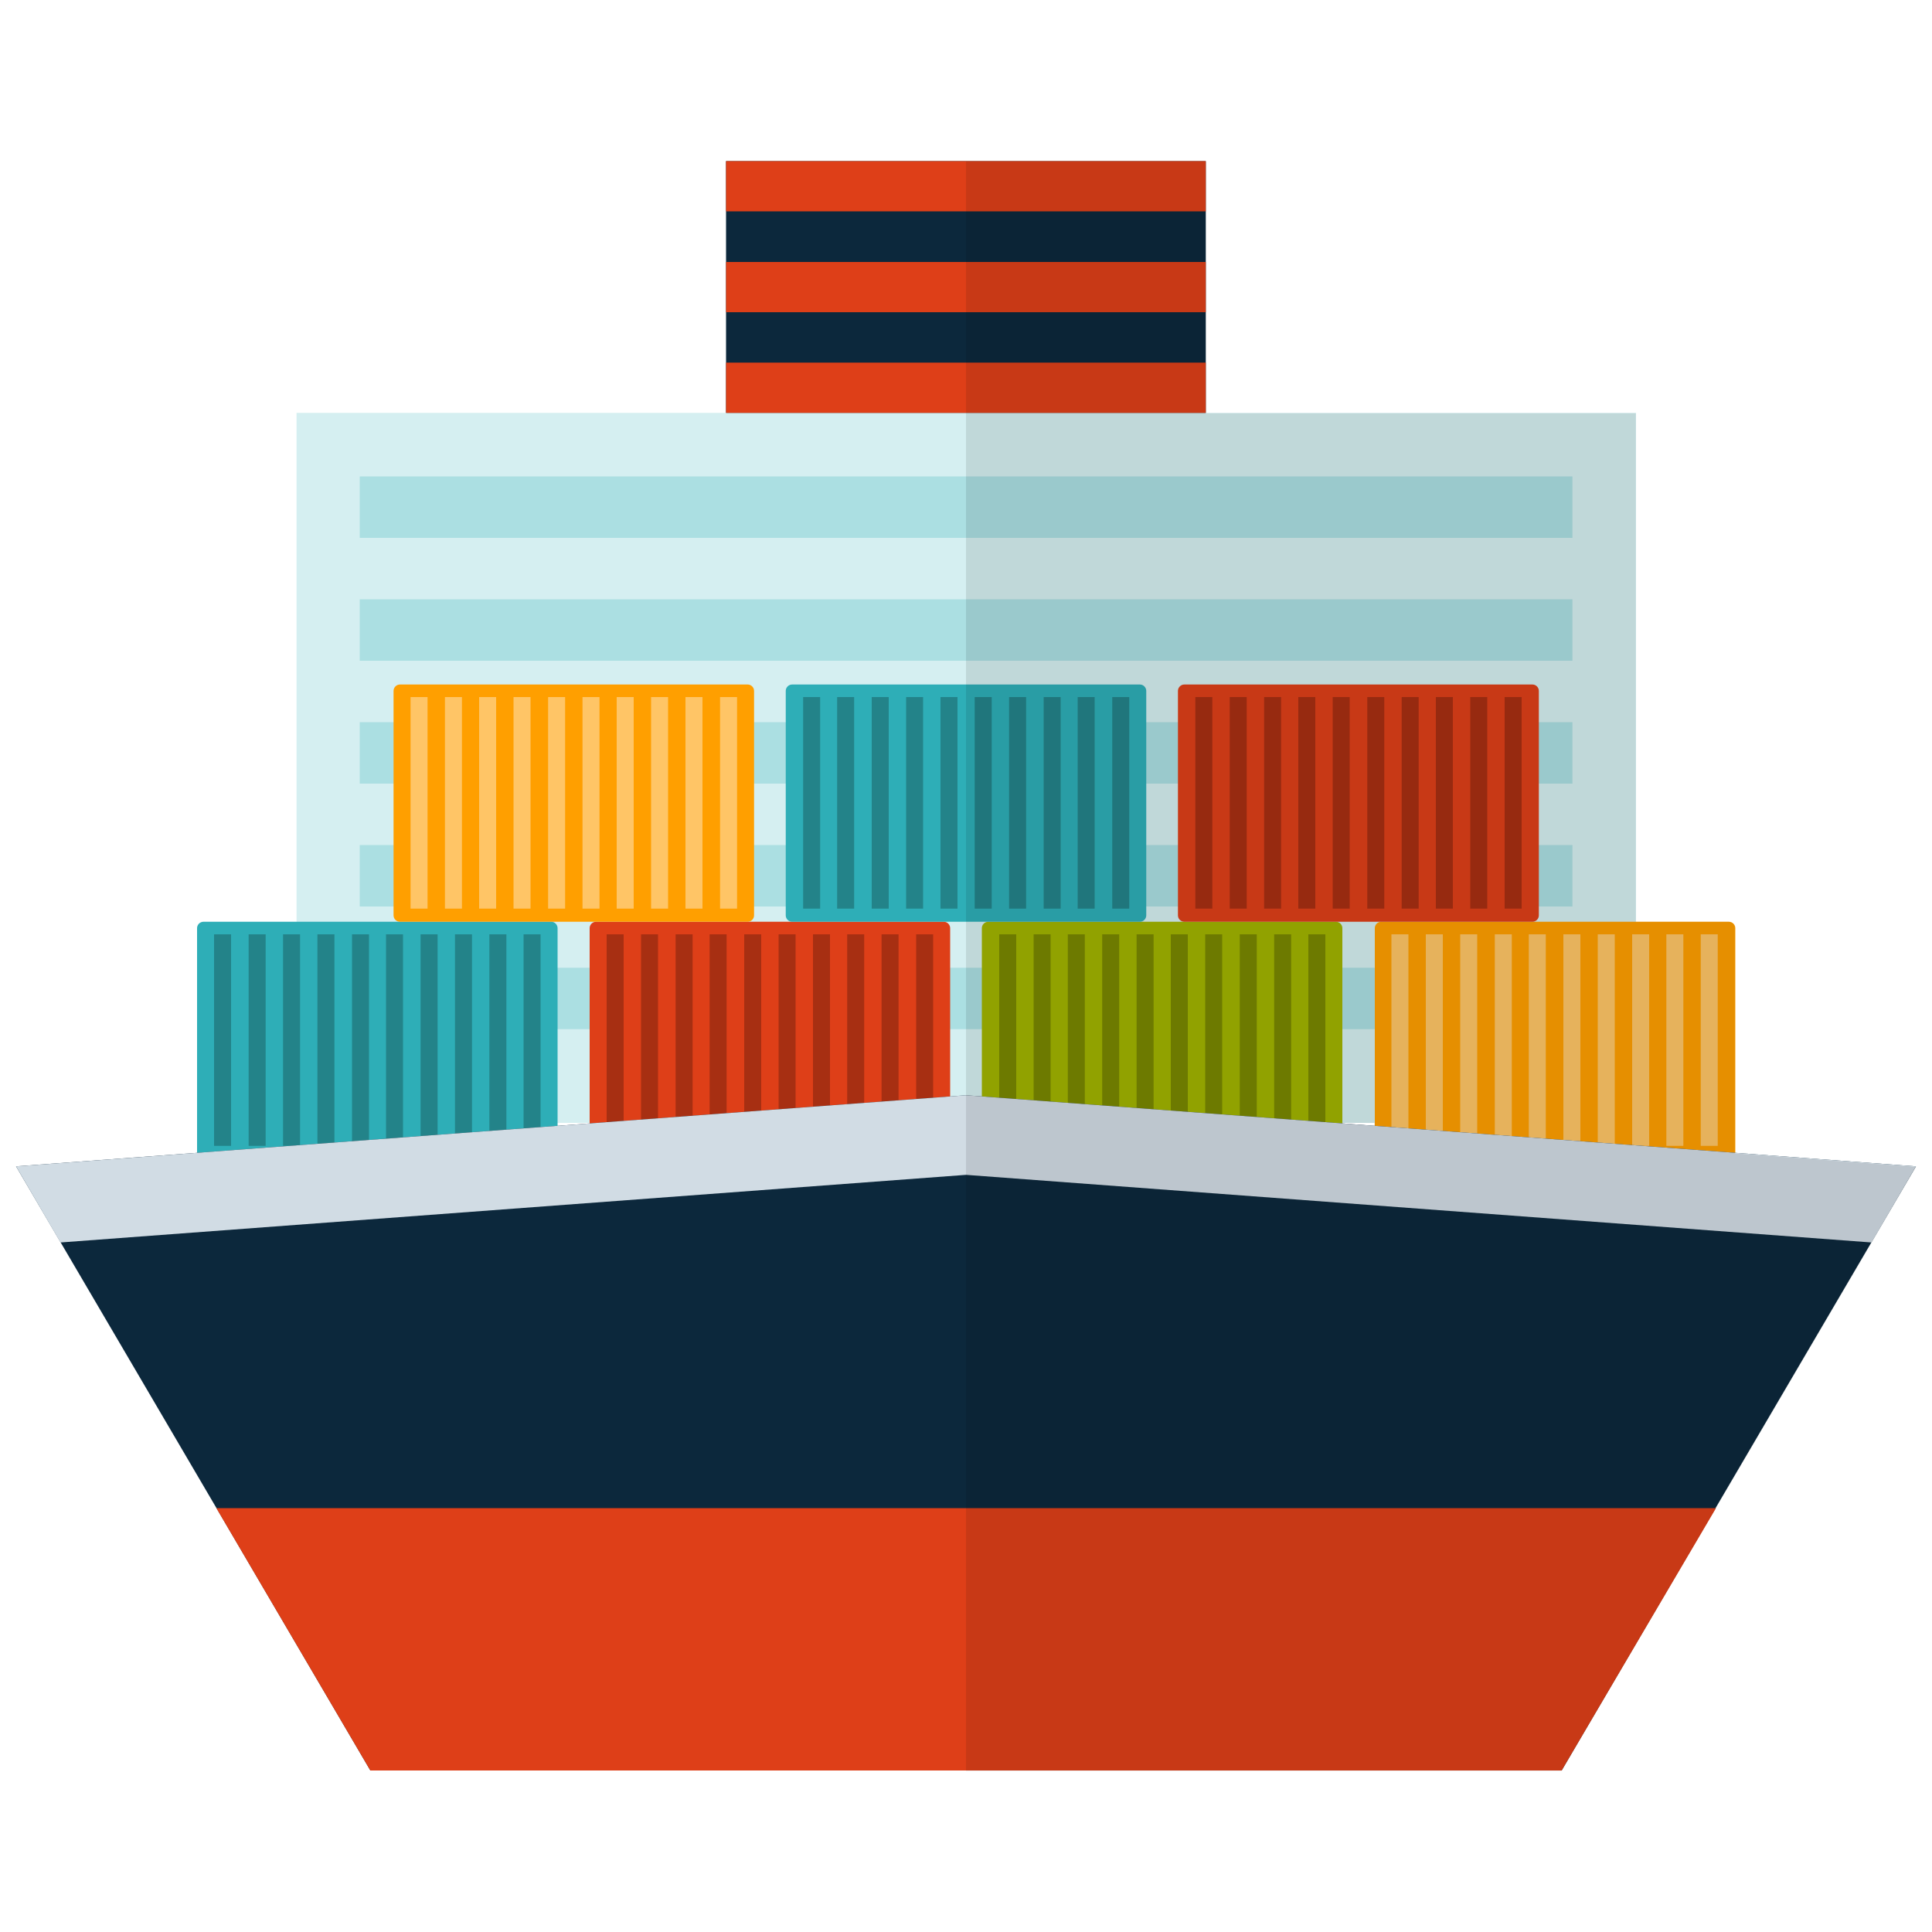 <?xml version="1.0" encoding="UTF-8"?> <svg xmlns="http://www.w3.org/2000/svg" id="_レイヤー_2" data-name="レイヤー 2" viewBox="0 0 100 100"><defs><style> .cls-1 { fill: none; } .cls-2 { isolation: isolate; opacity: .1; } .cls-3 { fill: #0c283c; } .cls-4 { fill: #238389; } .cls-5 { fill: #2eaeb7; } .cls-6 { fill: #a72f12; } .cls-7 { fill: #d5eff1; } .cls-8 { fill: #d1dce4; } .cls-9 { fill: #ff9f00; } .cls-10 { fill: #798700; } .cls-11 { fill: #a1b400; } .cls-12 { fill: #ffc566; } .cls-13 { fill: #abdfe2; } .cls-14 { fill: #de3f18; } </style></defs><g id="_レイヤー_1-2" data-name="レイヤー 1"><g><rect class="cls-1" width="100" height="100"></rect><g><g><g><g><g><rect class="cls-7" x="15.35" y="21.37" width="69.33" height="36.75"></rect><rect class="cls-13" x="18.62" y="24.66" width="62.77" height="3.18"></rect><rect class="cls-13" x="18.62" y="31.02" width="62.77" height="3.18"></rect><rect class="cls-13" x="18.62" y="37.38" width="62.77" height="3.18"></rect><rect class="cls-13" x="18.62" y="43.74" width="62.77" height="3.18"></rect><rect class="cls-13" x="18.62" y="50.09" width="62.77" height="3.18"></rect></g><g><g><path class="cls-5" d="M10.53,47.71h18c.18,0,.33.15.33.33v11.62c0,.18-.15.33-.33.33H10.53c-.18,0-.33-.15-.33-.33v-11.62c0-.18.15-.33.33-.33Z"></path><g><rect class="cls-4" x="18.22" y="48.36" width=".88" height="10.95"></rect><rect class="cls-4" x="14.65" y="48.36" width=".88" height="10.95"></rect><rect class="cls-4" x="11.08" y="48.36" width=".88" height="10.95"></rect><rect class="cls-4" x="12.87" y="48.36" width=".88" height="10.95"></rect><rect class="cls-4" x="16.43" y="48.36" width=".88" height="10.95"></rect><rect class="cls-4" x="25.33" y="48.36" width=".88" height="10.95"></rect><rect class="cls-4" x="27.1" y="48.36" width=".88" height="10.95"></rect><rect class="cls-4" x="23.55" y="48.36" width=".88" height="10.95"></rect><rect class="cls-4" x="21.77" y="48.36" width=".88" height="10.95"></rect><rect class="cls-4" x="19.98" y="48.36" width=".88" height="10.95"></rect></g></g><g><path class="cls-14" d="M30.85,47.71h18c.18,0,.33.15.33.33v11.62c0,.18-.15.33-.33.33h-18c-.18,0-.33-.15-.33-.33v-11.62c0-.18.15-.33.33-.33Z"></path><g><rect class="cls-6" x="38.52" y="48.36" width=".88" height="10.95"></rect><rect class="cls-6" x="34.97" y="48.36" width=".88" height="10.95"></rect><rect class="cls-6" x="31.4" y="48.36" width=".88" height="10.95"></rect><rect class="cls-6" x="33.18" y="48.36" width=".88" height="10.95"></rect><rect class="cls-6" x="36.73" y="48.36" width=".88" height="10.95"></rect><rect class="cls-6" x="45.63" y="48.36" width=".88" height="10.95"></rect><rect class="cls-6" x="47.42" y="48.36" width=".88" height="10.95"></rect><rect class="cls-6" x="43.85" y="48.36" width=".88" height="10.95"></rect><rect class="cls-6" x="42.08" y="48.36" width=".88" height="10.95"></rect><rect class="cls-6" x="40.3" y="48.36" width=".88" height="10.95"></rect></g></g><g><path class="cls-11" d="M51.15,47.71h18c.18,0,.33.15.33.33v11.62c0,.18-.15.33-.33.33h-18c-.18,0-.33-.15-.33-.33v-11.62c0-.18.15-.33.33-.33Z"></path><g><rect class="cls-10" x="58.83" y="48.36" width=".88" height="10.95"></rect><rect class="cls-10" x="55.27" y="48.36" width=".88" height="10.95"></rect><rect class="cls-10" x="51.72" y="48.36" width=".88" height="10.95"></rect><rect class="cls-10" x="53.5" y="48.36" width=".88" height="10.95"></rect><rect class="cls-10" x="57.05" y="48.36" width=".88" height="10.95"></rect><rect class="cls-10" x="65.95" y="48.36" width=".88" height="10.95"></rect><rect class="cls-10" x="67.72" y="48.36" width=".88" height="10.95"></rect><rect class="cls-10" x="64.17" y="48.36" width=".88" height="10.95"></rect><rect class="cls-10" x="62.38" y="48.36" width=".88" height="10.95"></rect><rect class="cls-10" x="60.6" y="48.36" width=".88" height="10.95"></rect></g></g><g><path class="cls-9" d="M71.47,47.71h18.02c.18,0,.33.15.33.33v11.62c0,.18-.15.33-.33.33h-18c-.18,0-.33-.15-.33-.33v-11.62c0-.18.15-.33.33-.33h-.02Z"></path><g><rect class="cls-12" x="79.13" y="48.36" width=".88" height="10.95"></rect><rect class="cls-12" x="75.58" y="48.36" width=".88" height="10.95"></rect><rect class="cls-12" x="72.02" y="48.36" width=".88" height="10.95"></rect><rect class="cls-12" x="73.8" y="48.36" width=".88" height="10.95"></rect><rect class="cls-12" x="77.37" y="48.36" width=".88" height="10.95"></rect><rect class="cls-12" x="86.25" y="48.36" width=".88" height="10.95"></rect><rect class="cls-12" x="88.03" y="48.36" width=".88" height="10.95"></rect><rect class="cls-12" x="84.48" y="48.36" width=".88" height="10.95"></rect><rect class="cls-12" x="82.7" y="48.36" width=".88" height="10.95"></rect><rect class="cls-12" x="80.92" y="48.36" width=".88" height="10.95"></rect></g></g></g><g><g><path class="cls-9" d="M20.7,35.43h18c.18,0,.33.15.33.33v11.62c0,.18-.15.33-.33.33h-18c-.18,0-.33-.15-.33-.33v-11.62c0-.18.15-.33.33-.33Z"></path><g><rect class="cls-12" x="28.37" y="36.08" width=".88" height="10.95"></rect><rect class="cls-12" x="24.8" y="36.08" width=".88" height="10.95"></rect><rect class="cls-12" x="21.25" y="36.08" width=".88" height="10.95"></rect><rect class="cls-12" x="23.03" y="36.08" width=".88" height="10.95"></rect><rect class="cls-12" x="26.58" y="36.08" width=".88" height="10.95"></rect><rect class="cls-12" x="35.48" y="36.08" width=".88" height="10.95"></rect><rect class="cls-12" x="37.27" y="36.08" width=".88" height="10.95"></rect><rect class="cls-12" x="33.7" y="36.08" width=".88" height="10.95"></rect><rect class="cls-12" x="31.92" y="36.08" width=".88" height="10.95"></rect><rect class="cls-12" x="30.15" y="36.08" width=".88" height="10.95"></rect></g></g><g><path class="cls-5" d="M41,35.43h18c.18,0,.33.15.33.33v11.62c0,.18-.15.33-.33.33h-18c-.18,0-.33-.15-.33-.33v-11.62c0-.18.15-.33.33-.33Z"></path><g><rect class="cls-4" x="48.68" y="36.08" width=".88" height="10.95"></rect><rect class="cls-4" x="45.12" y="36.08" width=".88" height="10.95"></rect><rect class="cls-4" x="41.57" y="36.08" width=".88" height="10.95"></rect><rect class="cls-4" x="43.33" y="36.08" width=".88" height="10.95"></rect><rect class="cls-4" x="46.9" y="36.08" width=".88" height="10.95"></rect><rect class="cls-4" x="55.78" y="36.08" width=".88" height="10.95"></rect><rect class="cls-4" x="57.57" y="36.08" width=".88" height="10.95"></rect><rect class="cls-4" x="54.02" y="36.08" width=".88" height="10.95"></rect><rect class="cls-4" x="52.23" y="36.08" width=".88" height="10.95"></rect><rect class="cls-4" x="50.45" y="36.08" width=".88" height="10.95"></rect></g></g><g><path class="cls-14" d="M61.32,35.43h18c.18,0,.33.15.33.33v11.62c0,.18-.15.33-.33.33h-18.02c-.18,0-.33-.15-.33-.33v-11.62c0-.18.15-.33.33-.33h.02Z"></path><g><rect class="cls-6" x="68.98" y="36.08" width=".88" height="10.95"></rect><rect class="cls-6" x="65.43" y="36.08" width=".88" height="10.95"></rect><rect class="cls-6" x="61.87" y="36.08" width=".88" height="10.95"></rect><rect class="cls-6" x="63.65" y="36.08" width=".88" height="10.95"></rect><rect class="cls-6" x="67.2" y="36.08" width=".88" height="10.95"></rect><rect class="cls-6" x="76.1" y="36.08" width=".88" height="10.95"></rect><rect class="cls-6" x="77.88" y="36.08" width=".88" height="10.95"></rect><rect class="cls-6" x="74.32" y="36.08" width=".88" height="10.95"></rect><rect class="cls-6" x="72.55" y="36.08" width=".88" height="10.95"></rect><rect class="cls-6" x="70.77" y="36.08" width=".88" height="10.95"></rect></g></g></g><g><polygon class="cls-3" points="80.83 91.64 19.17 91.64 .83 60.37 50 56.69 99.17 60.37 80.83 91.64"></polygon><polygon class="cls-14" points="11.2 78.06 19.17 91.64 80.83 91.64 88.82 78.06 11.2 78.06"></polygon></g></g><rect class="cls-3" x="37.58" y="8.34" width="24.83" height="13.03"></rect><rect class="cls-14" x="37.58" y="8.34" width="24.83" height="2.6"></rect><rect class="cls-14" x="37.58" y="13.56" width="24.83" height="2.6"></rect><rect class="cls-14" x="37.58" y="18.77" width="24.83" height="2.6"></rect></g><polygon class="cls-8" points=".83 60.37 3.13 64.31 50 60.81 96.87 64.31 99.17 60.37 50 56.69 .83 60.37"></polygon></g><path class="cls-2" d="M89.8,59.67v-11.63c0-.18-.15-.33-.33-.33h-4.8v-26.32h-22.25v-13.03h-12.42v83.3h30.83l7.97-13.58h0l10.37-17.68-9.38-.7.02-.02ZM71.13,58.27l-1.63-.12v-.03h1.63v.15h0Z"></path></g></g></g></svg> 
